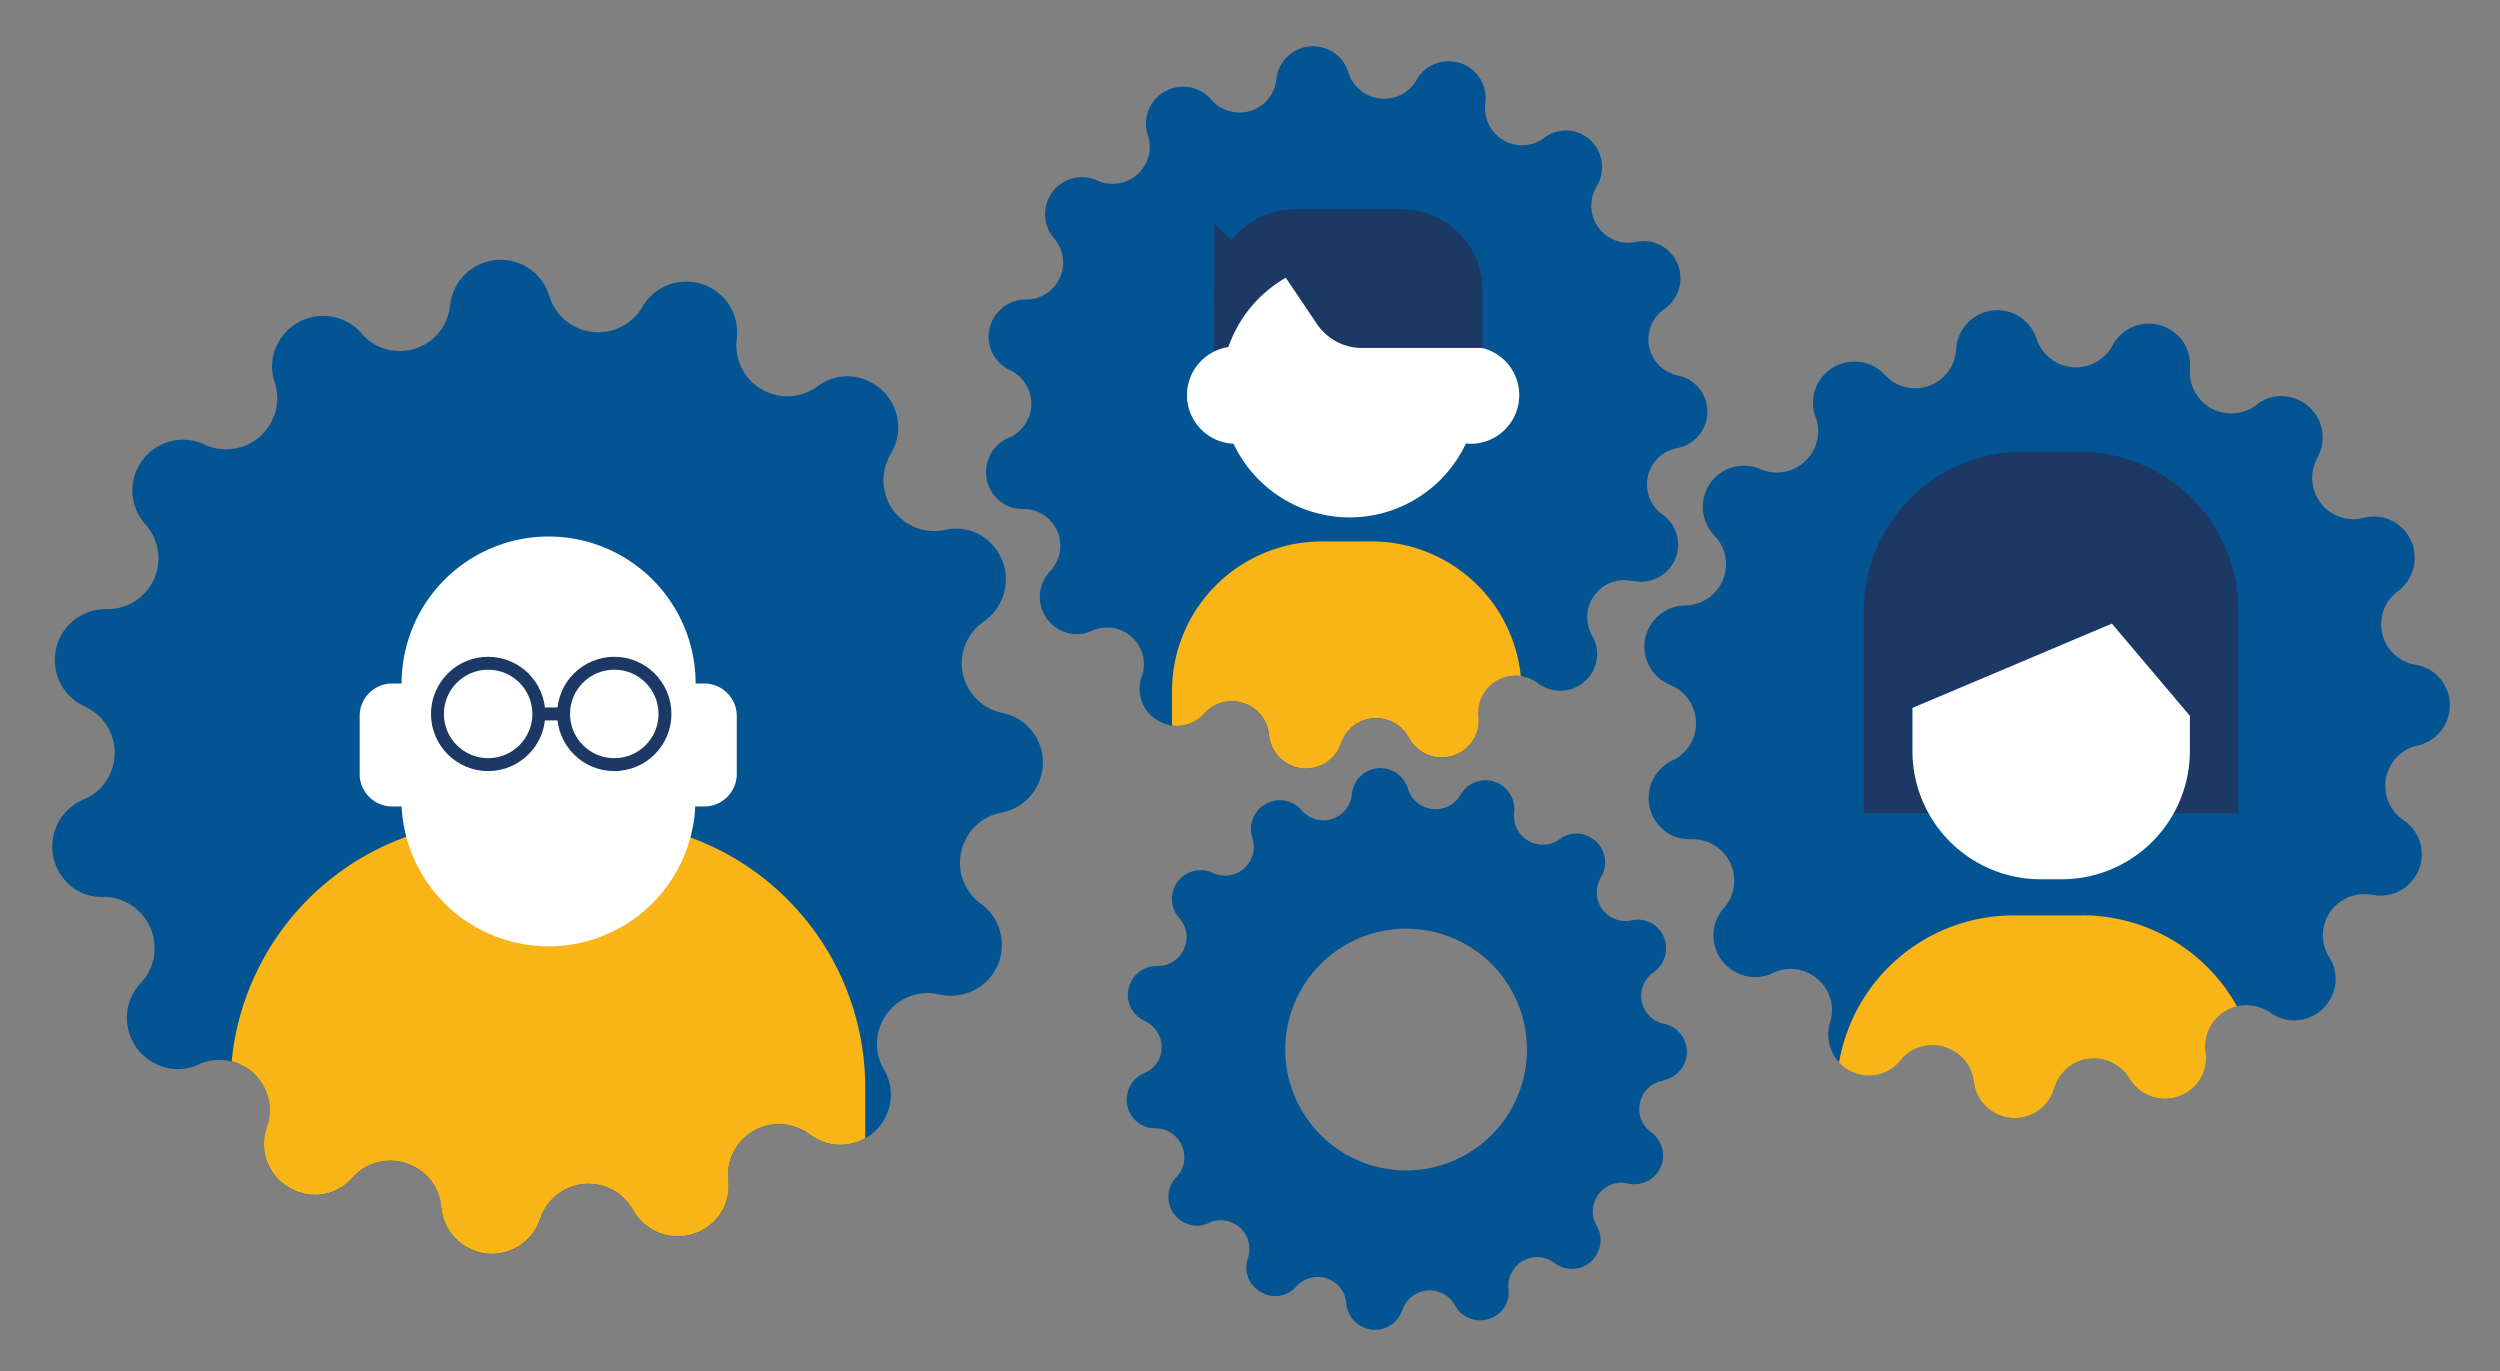 <svg id="Layer_1" data-name="Layer 1" xmlns="http://www.w3.org/2000/svg" xmlns:xlink="http://www.w3.org/1999/xlink" viewBox="0 0 217 119"><rect x="0" y="0" width="217" height="119" fill="#808080" stroke="none"/><defs><style>.cls-1,.cls-8{fill:none;}.cls-2{fill:#035492;}.cls-3{clip-path:url(#clip-path);}.cls-4{fill:#fff;}.cls-5{fill:#1c3864;}.cls-6{fill:#f9b418;}.cls-7{clip-path:url(#clip-path-2);}.cls-8{stroke:#1c3864;stroke-miterlimit:10;stroke-width:1.12px;}.cls-9{clip-path:url(#clip-path-3);}</style><clipPath id="clip-path"><path id="SVGID" class="cls-1" d="M111.14,5.65a3.23,3.23,0,0,0-.36,1.2,3.2,3.2,0,0,1-4.64,2.52,3.1,3.1,0,0,1-1-.77,3.23,3.23,0,0,0-5.33.65,3.14,3.14,0,0,0-.17,2.45,3.17,3.17,0,0,1-.2,2.46,3.22,3.22,0,0,1-4.23,1.44,3.21,3.21,0,0,0-3.75,5A3.21,3.21,0,0,1,89,26a3.22,3.22,0,0,0-1.59,6l.21.11a3.2,3.2,0,0,1,1.54,4.42,3.07,3.07,0,0,1-1.6,1.47,3.24,3.24,0,0,0-.28,5.82,3.11,3.11,0,0,0,1.51.36,3.24,3.24,0,0,1,2.87,4.71,3.18,3.18,0,0,1-.52.71,3.22,3.22,0,0,0,.9,5.09,3.09,3.09,0,0,0,2.75.06,3.13,3.13,0,0,1,2.77.07,3.19,3.19,0,0,1,1.56,3.9,3.16,3.16,0,0,0,1.56,3.9,3.12,3.12,0,0,0,3.86-.7,3.2,3.2,0,0,1,3.9-.68,3.13,3.13,0,0,1,1.71,2.57,3.22,3.22,0,0,0,6,1.27,5.39,5.39,0,0,0,.23-.53,3.22,3.22,0,0,1,5.88-.56A3.23,3.23,0,0,0,128,64a3.19,3.19,0,0,0,.33-1.82A3.22,3.22,0,0,1,133,59a2.49,2.49,0,0,1,.47.29,3.2,3.2,0,0,0,4.82-1.11,3.1,3.1,0,0,0-.09-3,3.21,3.21,0,0,1,3.52-4.73,3.21,3.21,0,0,0,2.62-5.73,3.21,3.21,0,0,1-.95-4.11,3.16,3.16,0,0,1,2.25-1.65,3.22,3.22,0,0,0,.94-6,3.49,3.49,0,0,0-.87-.31,3.2,3.2,0,0,1-1.16-5.78,3.24,3.24,0,0,0-.36-5.53A3.13,3.13,0,0,0,142,21a3.21,3.21,0,0,1-3.52-4.61l.11-.21a3.21,3.21,0,0,0-1.3-4.54A3.1,3.1,0,0,0,134,12a3.22,3.22,0,0,1-5.08-3,3.21,3.21,0,0,0-6-2,3.24,3.24,0,0,1-5.87-.69A3.1,3.1,0,0,0,114,4a3.19,3.19,0,0,0-2.86,1.67"/></clipPath><clipPath id="clip-path-2"><path id="SVGID-2" data-name="SVGID" class="cls-1" d="M39.61,24.88a4.48,4.48,0,0,0-.5,1.65A4.39,4.39,0,0,1,32.73,30a4.2,4.2,0,0,1-1.33-1.05,4.44,4.44,0,0,0-7.31.9,4.31,4.31,0,0,0-.24,3.36,4.36,4.36,0,0,1-.28,3.38,4.42,4.42,0,0,1-5.8,2,4.4,4.4,0,0,0-5.15,6.92,4.41,4.41,0,0,1-3.37,7.36,4.41,4.41,0,0,0-2.19,8.3l.29.15a4.4,4.4,0,0,1,2.11,6.06,4.22,4.22,0,0,1-2.2,2,4.44,4.44,0,0,0-.38,8A4.27,4.27,0,0,0,9,77.85a4.4,4.4,0,0,1,3.23,7.44,4.42,4.42,0,0,0,1.23,7,4.25,4.25,0,0,0,3.77.09,4.3,4.3,0,0,1,3.8.1,4.38,4.38,0,0,1,2.14,5.36,4.34,4.34,0,0,0,2.14,5.36,4.28,4.28,0,0,0,5.3-1,4.39,4.39,0,0,1,5.35-.93,4.31,4.31,0,0,1,2.34,3.52,4.41,4.41,0,0,0,8.27,1.74,7.08,7.08,0,0,0,.31-.73,4.42,4.42,0,0,1,8.07-.77,4.44,4.44,0,0,0,7.81-.08,4.37,4.37,0,0,0,.45-2.5,4.42,4.42,0,0,1,6.4-4.4,3.43,3.43,0,0,1,.65.4A4.39,4.39,0,0,0,76.84,97a4.25,4.25,0,0,0-.13-4.18,4.41,4.41,0,0,1,4.83-6.5,4.41,4.41,0,0,0,3.6-7.86,4.4,4.4,0,0,1-1.3-5.65,4.34,4.34,0,0,1,3.09-2.27,4.42,4.42,0,0,0,1.28-8.22A4.81,4.81,0,0,0,87,61.88a4.39,4.39,0,0,1-1.59-7.94,4.45,4.45,0,0,0-.49-7.59A4.3,4.3,0,0,0,82,46a4.41,4.41,0,0,1-4.83-6.33l.15-.29a4.4,4.4,0,0,0-1.79-6.23,4.25,4.25,0,0,0-4.58.38,4.42,4.42,0,0,1-7-4.12,4.41,4.41,0,0,0-8.2-2.76,4.44,4.44,0,0,1-8.07-.94,4.26,4.26,0,0,0-4.19-3.14,4.39,4.39,0,0,0-3.93,2.3"/></clipPath><clipPath id="clip-path-3"><path id="SVGID-3" data-name="SVGID" class="cls-1" d="M170.18,29a3.63,3.63,0,0,0-.36,1.35,3.56,3.56,0,0,1-5.08,3,3.45,3.45,0,0,1-1.1-.82,3.6,3.6,0,0,0-5.91.93,3.49,3.49,0,0,0-.1,2.73,3.54,3.54,0,0,1-.13,2.75,3.59,3.59,0,0,1-4.65,1.77,3.57,3.57,0,0,0-4,5.76,3.58,3.58,0,0,1-2.53,6.06,3.58,3.58,0,0,0-1.54,6.8l.23.11a3.57,3.57,0,0,1,1.88,4.86,3.42,3.42,0,0,1-1.73,1.7,3.61,3.61,0,0,0-.08,6.5,3.46,3.46,0,0,0,1.7.34,3.57,3.57,0,0,1,2.83,5.95,3.58,3.58,0,0,0,1.19,5.64,3.44,3.44,0,0,0,3.06,0,3.5,3.5,0,0,1,3.08,0,3.55,3.55,0,0,1,1.89,4.29,3.52,3.52,0,0,0,1.89,4.29A3.47,3.47,0,0,0,165,92a3.56,3.56,0,0,1,4.32-.9,3.49,3.49,0,0,1,2,2.79,3.58,3.58,0,0,0,6.76,1.18,5.93,5.93,0,0,0,.23-.6,3.58,3.58,0,0,1,6.52-.85,3.6,3.6,0,0,0,6.33-.28,3.55,3.55,0,0,0,.29-2,3.59,3.59,0,0,1,5.07-3.75,2.89,2.89,0,0,1,.53.31,3.56,3.56,0,0,0,5.33-1.42,3.45,3.45,0,0,0-.22-3.39,3.58,3.58,0,0,1,3.74-5.41,3.58,3.58,0,0,0,2.7-6.48,3.58,3.58,0,0,1-1.22-4.54,3.53,3.53,0,0,1,2.44-1.93,3.58,3.58,0,0,0,.81-6.7,3.91,3.91,0,0,0-1-.31,3.56,3.56,0,0,1-1.51-6.39,3.61,3.61,0,0,0-.61-6.14,3.48,3.48,0,0,0-2.4-.2,3.58,3.58,0,0,1-4.09-5l.11-.24a3.57,3.57,0,0,0-1.63-5,3.45,3.45,0,0,0-3.7.44A3.59,3.59,0,0,1,190.09,32a3.58,3.58,0,0,0-6.73-2,3.6,3.6,0,0,1-6.57-.54A3.45,3.45,0,0,0,173.44,27a3.57,3.57,0,0,0-3.26,2"/></clipPath></defs><title>ico-ext-gestion-local</title><path class="cls-2" d="M81.55,86.31a4.41,4.41,0,0,0,3.6-7.86,4.4,4.4,0,0,1-1.3-5.65,4.34,4.34,0,0,1,3.09-2.27,4.42,4.42,0,0,0,1.28-8.22A4.77,4.77,0,0,0,87,61.88a4.39,4.39,0,0,1-1.59-7.94,4.45,4.45,0,0,0-.49-7.59A4.29,4.29,0,0,0,82,46a4.41,4.41,0,0,1-4.83-6.33l.15-.28a4.4,4.4,0,0,0-1.79-6.23,4.25,4.25,0,0,0-4.58.38,4.42,4.42,0,0,1-7-4.12,4.41,4.41,0,0,0-8.2-2.76,4.44,4.44,0,0,1-8.06-.94,4.41,4.41,0,0,0-8.62.81A4.39,4.39,0,0,1,32.73,30a4.21,4.21,0,0,1-1.33-1.05,4.44,4.44,0,0,0-7.31.9,4.3,4.3,0,0,0-.24,3.36,4.35,4.35,0,0,1-.28,3.38,4.42,4.42,0,0,1-5.8,2,4.4,4.4,0,0,0-5.15,6.92,4.41,4.41,0,0,1-3.37,7.36,4.42,4.42,0,0,0-2.19,8.3l.28.15a4.4,4.4,0,0,1,2.11,6.07,4.22,4.22,0,0,1-2.2,2,4.44,4.44,0,0,0-.38,8A4.28,4.28,0,0,0,9,77.85a4.45,4.45,0,0,1,3.94,6.46,4.39,4.39,0,0,1-.71,1,4.42,4.42,0,0,0,1.23,7,4.24,4.24,0,0,0,3.77.09,4.3,4.3,0,0,1,3.8.1,4.38,4.38,0,0,1,2.14,5.36,4.33,4.33,0,0,0,2.14,5.36,4.28,4.28,0,0,0,5.3-1,4.39,4.39,0,0,1,5.35-.93,4.3,4.3,0,0,1,2.34,3.52,4.41,4.41,0,0,0,8.27,1.74,7.18,7.18,0,0,0,.31-.73,4.42,4.42,0,0,1,8.07-.77,4.44,4.44,0,0,0,7.81-.08,4.37,4.37,0,0,0,.45-2.5,4.42,4.42,0,0,1,6.4-4.4,3.5,3.5,0,0,1,.65.4A4.39,4.39,0,0,0,76.84,97a4.25,4.25,0,0,0-.13-4.18,4.41,4.41,0,0,1,4.83-6.5"/><path class="cls-2" d="M141.7,50.4a3.21,3.21,0,0,0,2.62-5.73,3.21,3.21,0,0,1-1-4.11,3.17,3.17,0,0,1,2.25-1.66,3.22,3.22,0,0,0,.94-6,3.44,3.44,0,0,0-.87-.31,3.2,3.2,0,0,1-1.16-5.78,3.24,3.24,0,0,0-.36-5.53A3.13,3.13,0,0,0,142,21a3.21,3.21,0,0,1-3.52-4.61l.11-.21a3.21,3.21,0,0,0-1.3-4.54A3.1,3.1,0,0,0,134,12a3.22,3.22,0,0,1-5.08-3,3.21,3.21,0,0,0-6-2,3.24,3.24,0,0,1-5.87-.69,3.21,3.21,0,0,0-6.27.59,3.2,3.2,0,0,1-4.64,2.52,3.09,3.09,0,0,1-1-.77,3.23,3.23,0,0,0-5.33.65,3.13,3.13,0,0,0-.17,2.45,3.17,3.17,0,0,1-.2,2.46,3.22,3.22,0,0,1-4.23,1.44,3.21,3.21,0,0,0-3.75,5A3.21,3.21,0,0,1,89,26a3.22,3.22,0,0,0-1.59,6l.21.11a3.2,3.2,0,0,1,1.53,4.42,3.07,3.07,0,0,1-1.6,1.47,3.24,3.24,0,0,0-.28,5.82,3.12,3.12,0,0,0,1.52.36,3.2,3.2,0,0,1,2.35,5.42,3.22,3.22,0,0,0,.89,5.09,3.09,3.09,0,0,0,2.75.06,3.14,3.14,0,0,1,2.77.07,3.19,3.19,0,0,1,1.56,3.9,3.16,3.16,0,0,0,1.56,3.91,3.12,3.12,0,0,0,3.86-.7,3.2,3.2,0,0,1,3.9-.68,3.14,3.14,0,0,1,1.71,2.57,3.22,3.22,0,0,0,6,1.27,5.47,5.47,0,0,0,.23-.53,3.22,3.22,0,0,1,5.88-.56A3.23,3.23,0,0,0,128,64a3.18,3.18,0,0,0,.32-1.82A3.22,3.22,0,0,1,133,59a2.49,2.49,0,0,1,.47.29,3.2,3.2,0,0,0,4.82-1.11,3.1,3.1,0,0,0-.09-3,3.21,3.21,0,0,1,3.52-4.73"/><g class="cls-3"><path class="cls-4" d="M131.87,34.3a4.22,4.22,0,1,1-4.22-4.22,4.22,4.22,0,0,1,4.22,4.22"/><path class="cls-5" d="M121.68,39H112.4a7,7,0,0,1-7-7V25.17a7,7,0,0,1,7-7h9.28a7,7,0,0,1,7,7V32a7,7,0,0,1-7,7"/><path class="cls-4" d="M128.29,33.77a11.14,11.14,0,1,1-11.14-11.14,11.14,11.14,0,0,1,11.14,11.14"/><path class="cls-4" d="M111.47,34.3a4.22,4.22,0,1,1-4.22-4.22,4.22,4.22,0,0,1,4.22,4.22"/><path class="cls-5" d="M111.08,23.32l3.22,4.79a4.76,4.76,0,0,0,3.95,2.1h10.41l-1.17-5.76-6.68-2.84-8-.17Z"/><path class="cls-5" d="M105.43,26V19.41l2.35,2.35"/><path class="cls-6" d="M119.11,47h-4.38a13,13,0,0,0-13,13v7.33l.3-.42-.3.74s16.54,4,17,3.94,4.91-2.39,7.91-3.91a.31.31,0,0,1,.14,0h4.29a1,1,0,0,0,1-1V60a13,13,0,0,0-13-13"/><polygon class="cls-4" points="115.77 30.2 128.66 30.2 129.47 31.86 127.82 36.96 125.6 34.9 115.77 30.2"/></g><g class="cls-7"><path class="cls-6" d="M52.08,71.27H43a23.09,23.09,0,0,0-23,23v13.88l.54-.77L20,108.73S50,116.08,50.84,115.9c.55-.12,9-4.4,14.5-7.17h8.5a1.26,1.26,0,0,0,1.26-1.26V94.29a23.09,23.09,0,0,0-23-23"/><path class="cls-4" d="M61,59.33h-.62a12.76,12.76,0,0,0-25.52,0h-.67A2.83,2.83,0,0,0,31.22,62v5.34A2.83,2.83,0,0,0,34.17,70h.69a12.76,12.76,0,0,0,25.49,0H61a2.83,2.83,0,0,0,2.95-2.68V62A2.83,2.83,0,0,0,61,59.33"/><circle class="cls-8" cx="42.37" cy="61.97" r="4.4"/><circle class="cls-8" cx="53.32" cy="61.97" r="4.4"/><line class="cls-8" x1="46.77" y1="61.97" x2="48.92" y2="61.97"/></g><path class="cls-2" d="M144.39,93.76a2.5,2.5,0,0,0,.73-4.65,2.72,2.72,0,0,0-.67-.24,2.48,2.48,0,0,1-.9-4.49,2.52,2.52,0,0,0-.28-4.29,2.43,2.43,0,0,0-1.66-.2,2.49,2.49,0,0,1-2.73-3.58l.08-.16a2.49,2.49,0,0,0-1-3.52,2.4,2.4,0,0,0-2.59.22,2.5,2.5,0,0,1-3.94-2.33A2.5,2.5,0,0,0,126.77,69a2.51,2.51,0,0,1-4.56-.53,2.49,2.49,0,0,0-4.87.46,2.48,2.48,0,0,1-3.6,2,2.38,2.38,0,0,1-.75-.6,2.51,2.51,0,0,0-4.14.51,2.43,2.43,0,0,0-.14,1.9,2.46,2.46,0,0,1-.16,1.91,2.5,2.5,0,0,1-3.28,1.12,2.49,2.49,0,0,0-2.91,3.92,2.5,2.5,0,0,1-1.91,4.16,2.5,2.5,0,0,0-1.24,4.7l.16.08A2.49,2.49,0,0,1,100.57,92a2.38,2.38,0,0,1-1.24,1.14,2.51,2.51,0,0,0-.21,4.52,2.42,2.42,0,0,0,1.18.28,2.51,2.51,0,0,1,2.23,3.65,2.49,2.49,0,0,1-.4.55,2.5,2.5,0,0,0,.7,4,2.4,2.4,0,0,0,2.13,0,2.43,2.43,0,0,1,2.15.06,2.48,2.48,0,0,1,1.21,3,2.45,2.45,0,0,0,1.21,3,2.42,2.42,0,0,0,3-.54,2.48,2.48,0,0,1,3-.53,2.44,2.44,0,0,1,1.33,2,2.5,2.5,0,0,0,4.68,1,3.93,3.93,0,0,0,.18-.41,2.5,2.5,0,0,1,4.56-.43,2.51,2.51,0,0,0,4.41,0,2.47,2.47,0,0,0,.25-1.41,2.5,2.5,0,0,1,3.62-2.49,1.94,1.94,0,0,1,.36.23,2.48,2.48,0,0,0,3.74-.86,2.4,2.4,0,0,0-.07-2.36,2.49,2.49,0,0,1,2.73-3.67,2.49,2.49,0,0,0,2-4.45,2.49,2.49,0,0,1-.74-3.19,2.46,2.46,0,0,1,1.75-1.28m-22.28,7.78a10.49,10.49,0,1,1,10.49-10.49,10.49,10.49,0,0,1-10.49,10.49"/><path class="cls-2" d="M205.93,77.67a3.58,3.58,0,0,0,2.7-6.48,3.58,3.58,0,0,1-1.22-4.55,3.52,3.52,0,0,1,2.44-1.93,3.58,3.58,0,0,0,.81-6.7,3.92,3.92,0,0,0-1-.31,3.56,3.56,0,0,1-1.51-6.39,3.61,3.61,0,0,0-.61-6.15,3.48,3.48,0,0,0-2.4-.2,3.58,3.58,0,0,1-4.1-5l.11-.23a3.57,3.57,0,0,0-1.63-5,3.45,3.45,0,0,0-3.7.44A3.59,3.59,0,0,1,190.09,32a3.58,3.58,0,0,0-6.73-2,3.6,3.6,0,0,1-6.57-.54,3.58,3.58,0,0,0-7,.9,3.56,3.56,0,0,1-5.07,3,3.41,3.41,0,0,1-1.11-.82,3.6,3.6,0,0,0-5.91.93,3.49,3.49,0,0,0-.1,2.74,3.53,3.53,0,0,1-.13,2.75,3.59,3.59,0,0,1-4.65,1.77,3.57,3.57,0,0,0-4,5.76,3.58,3.58,0,0,1-2.53,6.06,3.58,3.58,0,0,0-1.54,6.8l.23.11a3.57,3.57,0,0,1,1.88,4.86A3.43,3.43,0,0,1,145.18,66a3.61,3.61,0,0,0-.08,6.5,3.48,3.48,0,0,0,1.7.34A3.61,3.61,0,0,1,150.18,78a3.54,3.54,0,0,1-.55.82,3.59,3.59,0,0,0,1.19,5.64,3.45,3.45,0,0,0,3.06,0,3.49,3.49,0,0,1,3.08,0,3.55,3.55,0,0,1,1.89,4.29A3.52,3.52,0,0,0,160.75,93,3.47,3.47,0,0,0,165,92a3.56,3.56,0,0,1,4.32-.9,3.49,3.49,0,0,1,2,2.79,3.58,3.58,0,0,0,6.76,1.18,5.65,5.65,0,0,0,.23-.6,3.58,3.58,0,0,1,6.52-.85,3.6,3.6,0,0,0,6.33-.28,3.55,3.55,0,0,0,.29-2,3.59,3.59,0,0,1,5.07-3.75,2.81,2.81,0,0,1,.54.31,3.57,3.57,0,0,0,5.33-1.42,3.45,3.45,0,0,0-.22-3.39,3.58,3.58,0,0,1,3.74-5.41"/><g class="cls-9"><path class="cls-6" d="M180.74,79.46h-6a15.37,15.37,0,0,0-15.33,15.33V104l.36-.51-.36.89s20,4.89,20.55,4.77c.37-.08,6-2.93,9.65-4.77h5.66a.84.84,0,0,0,.84-.84V94.78a15.37,15.37,0,0,0-15.32-15.33"/><path class="cls-5" d="M161.78,70.59V53a13.79,13.79,0,0,1,13.79-13.79h4.91A13.79,13.79,0,0,1,194.29,53v17.6"/><path class="cls-4" d="M190.08,54V65.19a11.13,11.13,0,0,1-11.13,11.13h-1.83A11.13,11.13,0,0,1,166,65.19V54"/><path class="cls-5" d="M183.31,54.13l-19.19,8.11,1-17.38,15.71-4.63s9.79,3.86,9.79,4.63.9,9,.9,9l.39,10.43Z"/></g></svg>
